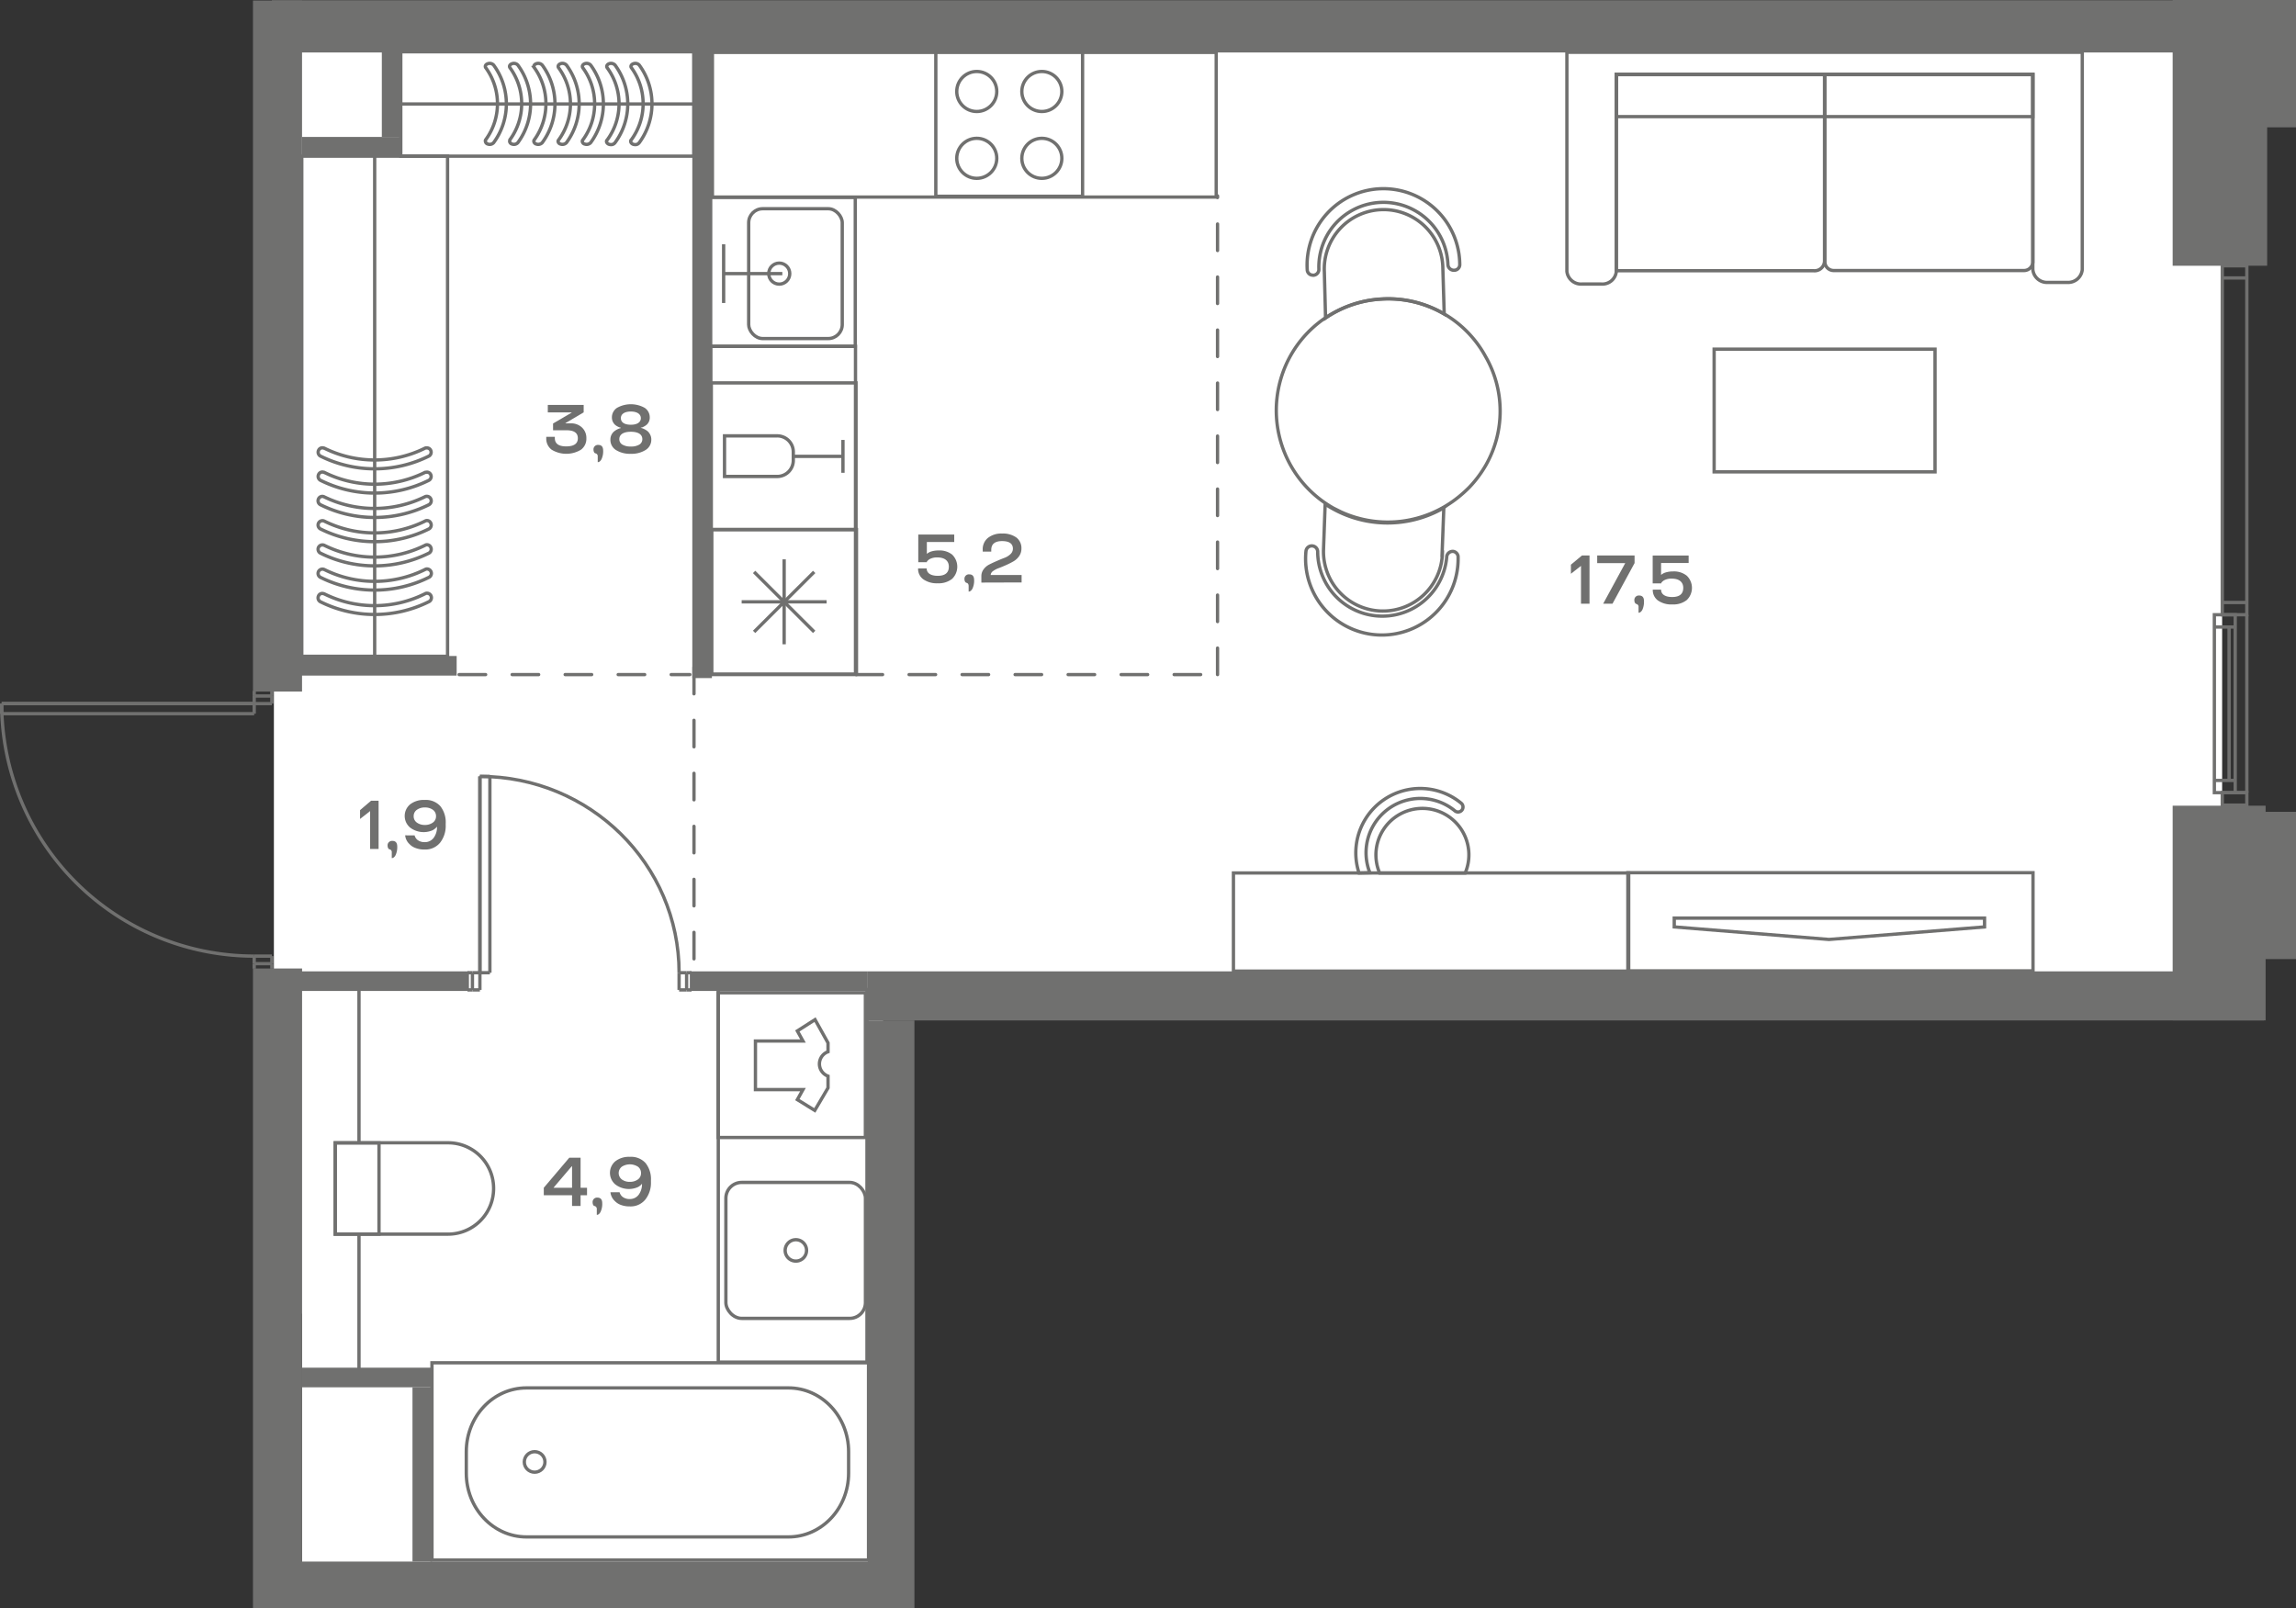 <svg id="Слой_1" data-name="Слой 1" xmlns="http://www.w3.org/2000/svg" viewBox="0 0 519.72 364.05"><rect x="0" y="0" width="519.72" height="364.05" fill="#333333" stroke="none"/><path id="fl636" d="M199.9,224V359.06H68.37V297.39H62V11H503V224Z" fill="#fff" fill-rule="evenodd"/><g id="LINE"><line x1="501.23" y1="176.67" x2="505.95" y2="176.67" fill="none" stroke="#70706f" stroke-miterlimit="10" stroke-width="0.75"/></g><g id="LINE-2" data-name="LINE"><line x1="505.95" y1="141.94" x2="501.23" y2="141.94" fill="none" stroke="#70706f" stroke-miterlimit="10" stroke-width="0.75"/></g><g id="LINE-3" data-name="LINE"><line x1="508.59" y1="60.14" x2="503.04" y2="60.14" fill="none" stroke="#70706f" stroke-miterlimit="10" stroke-width="0.75"/></g><g id="LINE-4" data-name="LINE"><line x1="503.04" y1="60.14" x2="508.59" y2="60.14" fill="none" stroke="#70706f" stroke-miterlimit="10" stroke-width="0.75"/></g><g id="LINE-5" data-name="LINE"><line x1="508.59" y1="62.92" x2="503.04" y2="62.92" fill="none" stroke="#70706f" stroke-miterlimit="10" stroke-width="0.75"/></g><g id="LINE-6" data-name="LINE"><line x1="508.59" y1="136.39" x2="503.04" y2="136.39" fill="none" stroke="#70706f" stroke-miterlimit="10" stroke-width="0.75"/></g><g id="LINE-7" data-name="LINE"><line x1="508.59" y1="179.44" x2="505.95" y2="179.44" fill="none" stroke="#70706f" stroke-miterlimit="10" stroke-width="0.75"/></g><rect x="501.23" y="139.17" width="4.72" height="40.28" transform="translate(1007.19 318.61) rotate(-180)" fill="none" stroke="#70706f" stroke-miterlimit="10" stroke-width="0.75"/><g id="LINE-8" data-name="LINE"><line x1="508.59" y1="139.17" x2="508.59" y2="179.44" fill="none" stroke="#70706f" stroke-miterlimit="10" stroke-width="0.75"/></g><g id="LINE-9" data-name="LINE"><line x1="504.57" y1="141.94" x2="504.57" y2="176.67" fill="none" stroke="#70706f" stroke-miterlimit="10" stroke-width="0.75"/></g><rect x="503.04" y="60.14" width="5.56" height="79.03" transform="translate(1011.63 199.3) rotate(-180)" fill="none" stroke="#70706f" stroke-miterlimit="10" stroke-width="0.75"/><rect x="503.04" y="179.44" width="5.56" height="2.81" transform="translate(1011.63 361.7) rotate(-180)" fill="none" stroke="#70706f" stroke-miterlimit="10" stroke-width="0.75"/><path d="M297.24,62.31a1.31,1.31,0,0,0,1.3-1.33v-.06a14.61,14.61,0,0,1,29.21-1,1.35,1.35,0,0,0,1.39,1.26,1.27,1.27,0,0,0,1.29-1.25v-.09A17.28,17.28,0,1,0,295.9,61a1.27,1.27,0,0,0,1.25,1.29Z" fill="none" stroke="#70706f" stroke-miterlimit="10" stroke-width="0.75"/><path d="M329,124.83a1.36,1.36,0,0,0-1.51,1.1,14.63,14.63,0,0,1-29.22-1.07,1.33,1.33,0,0,0-2.65-.11,17.26,17.26,0,0,0,34.35,3.48,18,18,0,0,0,.08-2.32A1.32,1.32,0,0,0,329,124.83Z" fill="none" stroke="#70706f" stroke-miterlimit="10" stroke-width="0.75"/><path d="M326.91,71.09l-.31-10.4a13.42,13.42,0,1,0-26.82.89L300.05,72A25.1,25.1,0,0,1,326.91,71.09Z" fill="none" stroke="#70706f" stroke-miterlimit="10" stroke-width="0.75"/><path d="M326.43,125.37l.39-10.41a25.46,25.46,0,0,1-26.86-.85l-.37,10.29a13.46,13.46,0,1,0,26.91.92h0Z" fill="none" stroke="#70706f" stroke-miterlimit="10" stroke-width="0.75"/><path d="M332.59,110.31a26.15,26.15,0,0,0,3.74-5,24.75,24.75,0,0,0-.06-24.6,25,25,0,0,0-23.48-13,26.53,26.53,0,0,0-3.09.33,25.15,25.15,0,0,0-19.85,18,25.38,25.38,0,0,0,12,29l1.68.84a25.45,25.45,0,0,0,26.65-3.39A29.73,29.73,0,0,0,332.59,110.31Z" fill="none" stroke="#70706f" stroke-miterlimit="10" stroke-width="0.75"/><rect x="388.01" y="79.04" width="50" height="27.78" fill="none" stroke="#70706f" stroke-miterlimit="10" stroke-width="0.75"/><path d="M413,59.11V16.81H365.87V61.29h44.69A2.26,2.26,0,0,0,413,59.16Z" fill="none" stroke="#70706f" stroke-miterlimit="10" stroke-width="0.75"/><path d="M460.15,59.36V16.81H413.07V59.24a2,2,0,0,0,2,2h43.08A2,2,0,0,0,460.15,59.36Z" fill="none" stroke="#70706f" stroke-miterlimit="10" stroke-width="0.75"/><path d="M365.87,61.42a3.17,3.17,0,0,1-3.41,2.88h-4.37a3.21,3.21,0,0,1-3.41-2.88V11.83H471.34V61a3.21,3.21,0,0,1-3.41,2.93h-4.36A3.22,3.22,0,0,1,460.15,61V16.81H365.87Z" fill="none" stroke="#70706f" stroke-miterlimit="10" stroke-width="0.75"/><rect x="365.87" y="16.89" width="94.28" height="9.51" fill="none" stroke="#70706f" stroke-miterlimit="10" stroke-width="0.75"/><rect x="368.48" y="197.56" width="91.71" height="22.22" fill="none" stroke="#70706f" stroke-miterlimit="10" stroke-width="0.75"/><polygon points="378.98 209.83 414 212.67 449.22 209.83 449.22 207.84 378.98 207.84 378.98 209.83" fill="none" stroke="#70706f" stroke-miterlimit="10" stroke-width="0.75"/><rect x="279.19" y="197.63" width="89.47" height="22.21" transform="translate(647.86 417.46) rotate(-180)" fill="none" stroke="#70706f" stroke-miterlimit="10" stroke-width="0.75"/><path d="M307.63,197.63a14.58,14.58,0,0,1,23.12-15.81,1.12,1.12,0,1,1-1.42,1.74,12.29,12.29,0,0,0-19.25,14Z" fill="none" stroke="#70706f" stroke-miterlimit="10" stroke-width="0.75"/><path d="M312.29,197.63a10.52,10.52,0,1,1,19.37,0Z" fill="none" stroke="#70706f" stroke-miterlimit="10" stroke-width="0.75"/><rect x="211.83" y="11.68" width="33.22" height="32.75" fill="none" stroke="#70706f" stroke-miterlimit="10" stroke-width="0.75"/><circle cx="235.83" cy="20.71" r="4.53" fill="none" stroke="#70706f" stroke-miterlimit="10" stroke-width="0.75"/><circle cx="235.83" cy="35.84" r="4.53" fill="none" stroke="#70706f" stroke-miterlimit="10" stroke-width="0.75"/><circle cx="221.1" cy="20.71" r="4.53" fill="none" stroke="#70706f" stroke-miterlimit="10" stroke-width="0.75"/><circle cx="221.1" cy="35.84" r="4.53" fill="none" stroke="#70706f" stroke-miterlimit="10" stroke-width="0.75"/><rect x="161.26" y="11.86" width="114.04" height="32.75" fill="none" stroke="#70706f" stroke-miterlimit="10" stroke-width="0.75"/><rect x="161.12" y="119.86" width="32.75" height="32.75" fill="none" stroke="#70706f" stroke-miterlimit="10" stroke-width="0.75"/><line x1="177.5" y1="126.62" x2="177.5" y2="145.85" fill="none" stroke="#70706f" stroke-miterlimit="10" stroke-width="0.75"/><line x1="187.11" y1="136.24" x2="167.88" y2="136.24" fill="none" stroke="#70706f" stroke-miterlimit="10" stroke-width="0.75"/><line x1="184.3" y1="129.47" x2="170.7" y2="143.04" fill="none" stroke="#70706f" stroke-miterlimit="10" stroke-width="0.75"/><line x1="184.3" y1="143.04" x2="170.7" y2="129.47" fill="none" stroke="#70706f" stroke-miterlimit="10" stroke-width="0.75"/><polyline points="163.8 68.59 163.8 61.94 163.8 55.3" fill="none" stroke="#70706f" stroke-miterlimit="10" stroke-width="0.75"/><line x1="177.09" y1="61.94" x2="163.8" y2="61.94" fill="none" stroke="#70706f" stroke-miterlimit="10" stroke-width="0.75"/><rect x="169.47" y="47.25" width="21.18" height="29.39" rx="3.17" fill="none" stroke="#70706f" stroke-miterlimit="10" stroke-width="0.75"/><circle cx="176.39" cy="61.94" r="2.38" fill="none" stroke="#70706f" stroke-miterlimit="10" stroke-width="0.75"/><rect x="160.85" y="44.68" width="32.75" height="33.71" fill="none" stroke="#70706f" stroke-miterlimit="10" stroke-width="0.75"/><rect x="161.01" y="86.68" width="32.75" height="33.22" fill="none" stroke="#70706f" stroke-miterlimit="10" stroke-width="0.75"/><line x1="179.53" y1="103.31" x2="190.81" y2="103.31" fill="none" stroke="#70706f" stroke-miterlimit="10" stroke-width="0.75"/><path d="M179.57,104.3v-2a3.63,3.63,0,0,0-3.64-3.63H164v9.19h12A3.64,3.64,0,0,0,179.57,104.3Z" fill="none" stroke="#70706f" stroke-miterlimit="10" stroke-width="0.75"/><line x1="190.81" y1="99.59" x2="190.81" y2="107.03" fill="none" stroke="#70706f" stroke-miterlimit="10" stroke-width="0.75"/><rect x="160.9" y="78.41" width="32.75" height="74.29" fill="none" stroke="#70706f" stroke-miterlimit="10" stroke-width="0.75"/><rect x="90.72" y="11.72" width="66.34" height="23.63" fill="none" stroke="#70706f" stroke-miterlimit="10" stroke-width="0.75"/><path d="M115.36,32a.71.71,0,0,0,.56.61,1.21,1.21,0,0,0,1.3-.31,14.84,14.84,0,0,0,0-17.57,1.22,1.22,0,0,0-1.3-.31c-.49.15-.71.54-.51.88l0,0a13.82,13.82,0,0,1,0,16.35Z" fill="none" stroke="#70706f" stroke-miterlimit="10" stroke-width="0.75"/><path d="M120.84,32a.71.71,0,0,0,.56.61,1.27,1.27,0,0,0,1.34-.31,14.84,14.84,0,0,0,0-17.57,1.27,1.27,0,0,0-1.34-.31c-.48.16-.68.56-.46.89l0,0a14,14,0,0,1,0,16.35A.47.47,0,0,0,120.84,32Z" fill="none" stroke="#70706f" stroke-miterlimit="10" stroke-width="0.75"/><path d="M126.32,32a.71.71,0,0,0,.56.61,1.27,1.27,0,0,0,1.34-.31,14.84,14.84,0,0,0,0-17.57,1.27,1.27,0,0,0-1.34-.31c-.48.18-.67.58-.44.92a13.79,13.79,0,0,1,0,16.35A.47.47,0,0,0,126.32,32Z" fill="none" stroke="#70706f" stroke-miterlimit="10" stroke-width="0.75"/><path d="M131.81,32a.69.69,0,0,0,.55.61,1.27,1.27,0,0,0,1.34-.31,14.84,14.84,0,0,0,0-17.57,1.27,1.27,0,0,0-1.34-.31c-.47.18-.67.58-.44.92a13.79,13.79,0,0,1,0,16.35A.41.41,0,0,0,131.81,32Z" fill="none" stroke="#70706f" stroke-miterlimit="10" stroke-width="0.75"/><path d="M137.29,32c0,.38.39.71.93.73a1.09,1.09,0,0,0,1-.43,14.84,14.84,0,0,0,0-17.57,1.27,1.27,0,0,0-1.34-.31c-.47.18-.67.58-.44.92a13.79,13.79,0,0,1,0,16.35A.41.41,0,0,0,137.29,32Z" fill="none" stroke="#70706f" stroke-miterlimit="10" stroke-width="0.75"/><path d="M142.77,32c0,.38.39.71.93.73a1.08,1.08,0,0,0,1-.43,14.84,14.84,0,0,0,0-17.57,1.22,1.22,0,0,0-1.3-.31c-.48.15-.71.54-.5.88l0,0a13.82,13.82,0,0,1,0,16.35A.38.38,0,0,0,142.77,32Z" fill="none" stroke="#70706f" stroke-miterlimit="10" stroke-width="0.75"/><path d="M109.88,32a.71.71,0,0,0,.55.61,1.22,1.22,0,0,0,1.31-.31,14.84,14.84,0,0,0,0-17.57,1.24,1.24,0,0,0-1.31-.31c-.48.15-.7.54-.5.88l0,0a13.82,13.82,0,0,1,0,16.35A.44.44,0,0,0,109.88,32Z" fill="none" stroke="#70706f" stroke-miterlimit="10" stroke-width="0.75"/><line x1="90.72" y1="23.54" x2="157.06" y2="23.54" fill="none" stroke="#70706f" stroke-miterlimit="10" stroke-width="0.75"/><rect x="68.31" y="35.35" width="33" height="113.22" fill="none" stroke="#70706f" stroke-miterlimit="10" stroke-width="0.75"/><path d="M96.65,106.88a.94.94,0,0,1,.85.55,1,1,0,0,1-.42,1.3,27.51,27.51,0,0,1-24.54,0,1,1,0,0,1-.43-1.3.93.93,0,0,1,1.22-.5l.06,0a25.67,25.67,0,0,0,22.83,0Z" fill="none" stroke="#70706f" stroke-miterlimit="10" stroke-width="0.75"/><path d="M96.65,112.36a.94.94,0,0,1,.85.55,1,1,0,0,1-.42,1.35,27.58,27.58,0,0,1-24.54,0,1,1,0,0,1-.43-1.35.93.93,0,0,1,1.24-.45l0,0a26,26,0,0,0,22.83,0A.82.82,0,0,1,96.65,112.36Z" fill="none" stroke="#70706f" stroke-miterlimit="10" stroke-width="0.75"/><path d="M96.65,117.84a.93.93,0,0,1,.85.56,1,1,0,0,1-.42,1.34,27.58,27.58,0,0,1-24.54,0,1,1,0,0,1-.43-1.34,1,1,0,0,1,1.28-.44,25.67,25.67,0,0,0,22.83,0A.82.82,0,0,1,96.65,117.84Z" fill="none" stroke="#70706f" stroke-miterlimit="10" stroke-width="0.75"/><path d="M96.65,123.32a.93.93,0,0,1,.85.56,1,1,0,0,1-.42,1.34,27.58,27.58,0,0,1-24.54,0,1,1,0,0,1-.43-1.34,1,1,0,0,1,1.28-.44,25.67,25.67,0,0,0,22.83,0A.82.82,0,0,1,96.65,123.32Z" fill="none" stroke="#70706f" stroke-miterlimit="10" stroke-width="0.75"/><path d="M96.65,128.8a1,1,0,0,1,.43,1.9,27.58,27.58,0,0,1-24.54,0,1,1,0,0,1-.43-1.34,1,1,0,0,1,1.28-.44,25.61,25.61,0,0,0,22.83,0A.82.82,0,0,1,96.65,128.8Z" fill="none" stroke="#70706f" stroke-miterlimit="10" stroke-width="0.75"/><path d="M96.65,134.29a1,1,0,0,1,1,.93,1,1,0,0,1-.59,1,27.58,27.58,0,0,1-24.54,0,1,1,0,0,1-.43-1.3.92.92,0,0,1,1.22-.5l.06,0a25.61,25.61,0,0,0,22.83,0A.73.73,0,0,1,96.65,134.29Z" fill="none" stroke="#70706f" stroke-miterlimit="10" stroke-width="0.75"/><path d="M96.65,101.4a.92.92,0,0,1,.85.55,1,1,0,0,1-.42,1.3,27.58,27.58,0,0,1-24.54,0,1,1,0,0,1-.43-1.3.93.93,0,0,1,1.22-.5l.06,0a25.67,25.67,0,0,0,22.83,0A.79.79,0,0,1,96.65,101.4Z" fill="none" stroke="#70706f" stroke-miterlimit="10" stroke-width="0.75"/><line x1="84.81" y1="35.35" x2="84.81" y2="148.57" fill="none" stroke="#70706f" stroke-miterlimit="10" stroke-width="0.75"/><rect x="97.78" y="308.5" width="98.82" height="44.65" fill="none" stroke="#70706f" stroke-miterlimit="10" stroke-width="0.75"/><path d="M105.55,333.48v-4.85c0-8,6.09-14.44,13.62-14.44h59.3c7.52,0,13.62,6.46,13.62,14.44v4.85c0,8-6.1,14.44-13.62,14.44h-59.3C111.64,347.92,105.55,341.46,105.55,333.48Z" fill="none" stroke="#70706f" stroke-miterlimit="10" stroke-width="0.75"/><ellipse cx="121.02" cy="330.95" rx="2.34" ry="2.32" fill="none" stroke="#70706f" stroke-miterlimit="10" stroke-width="0.75"/><path d="M75.88,279.38h25.55a10.31,10.31,0,0,0,10.3-10.31V269h0a10.3,10.3,0,0,0-10.3-10.3H75.88v20.68Z" fill="none" stroke="#70706f" stroke-miterlimit="10" stroke-width="0.75"/><rect x="75.88" y="258.73" width="9.91" height="20.64" fill="none" stroke="#70706f" stroke-miterlimit="10" stroke-width="0.75"/><line x1="81.26" y1="279.38" x2="81.26" y2="309.94" fill="none" stroke="#70706f" stroke-miterlimit="10" stroke-width="0.75"/><line x1="81.26" y1="258.73" x2="81.26" y2="224" fill="none" stroke="#70706f" stroke-miterlimit="10" stroke-width="0.75"/><rect x="162.59" y="224" width="33.66" height="84.35" fill="none" stroke="#70706f" stroke-miterlimit="10" stroke-width="0.75"/><rect x="164.31" y="267.67" width="31.59" height="30.78" rx="3.58" fill="none" stroke="#70706f" stroke-miterlimit="10" stroke-width="0.75"/><path d="M177.73,283.06a2.42,2.42,0,1,0,2.42-2.42h0A2.42,2.42,0,0,0,177.73,283.06Z" fill="none" stroke="#70706f" stroke-miterlimit="10" stroke-width="0.75"/><rect x="162.55" y="224.74" width="33.34" height="32.76" fill="none" stroke="#70706f" stroke-miterlimit="10" stroke-width="0.75"/><path d="M187.43,236.09v2a2.93,2.93,0,0,0-1.75,3.81,3,3,0,0,0,1.75,1.71v2.66l-3,5.1-3.94-2.44,1.27-2.27H171v-11h10.76l-1.27-2.28,4-2.56Z" fill="none" stroke="#70706f" stroke-miterlimit="10" stroke-width="0.75"/><g id="LINE-10" data-name="LINE"><line x1="106.94" y1="220.2" x2="105.82" y2="220.2" fill="none" stroke="#70706f" stroke-miterlimit="10" stroke-width="0.75"/></g><g id="LINE-11" data-name="LINE"><line x1="105.82" y1="224.09" x2="106.94" y2="224.09" fill="none" stroke="#70706f" stroke-miterlimit="10" stroke-width="0.75"/></g><g id="LINE-12" data-name="LINE"><line x1="155.42" y1="224.09" x2="156.54" y2="224.09" fill="none" stroke="#70706f" stroke-miterlimit="10" stroke-width="0.75"/></g><g id="LINE-13" data-name="LINE"><line x1="156.54" y1="220.2" x2="155.42" y2="220.2" fill="none" stroke="#70706f" stroke-miterlimit="10" stroke-width="0.75"/></g><g id="LINE-14" data-name="LINE"><line x1="155.42" y1="224.09" x2="155.42" y2="220.2" fill="none" stroke="#70706f" stroke-miterlimit="10" stroke-width="0.75"/></g><g id="LINE-15" data-name="LINE"><line x1="153.72" y1="224.09" x2="155.42" y2="224.09" fill="none" stroke="#70706f" stroke-miterlimit="10" stroke-width="0.75"/></g><g id="LINE-16" data-name="LINE"><line x1="153.72" y1="220.2" x2="153.72" y2="224.09" fill="none" stroke="#70706f" stroke-miterlimit="10" stroke-width="0.75"/></g><g id="LINE-17" data-name="LINE"><line x1="155.42" y1="220.2" x2="153.72" y2="220.2" fill="none" stroke="#70706f" stroke-miterlimit="10" stroke-width="0.75"/></g><g id="LINE-18" data-name="LINE"><line x1="108.63" y1="220.2" x2="106.94" y2="220.2" fill="none" stroke="#70706f" stroke-miterlimit="10" stroke-width="0.75"/></g><g id="LINE-19" data-name="LINE"><line x1="108.63" y1="224.09" x2="108.63" y2="220.2" fill="none" stroke="#70706f" stroke-miterlimit="10" stroke-width="0.75"/></g><g id="LINE-20" data-name="LINE"><line x1="106.94" y1="224.09" x2="108.63" y2="224.09" fill="none" stroke="#70706f" stroke-miterlimit="10" stroke-width="0.75"/></g><g id="LINE-21" data-name="LINE"><line x1="106.94" y1="220.2" x2="106.94" y2="224.09" fill="none" stroke="#70706f" stroke-miterlimit="10" stroke-width="0.75"/></g><g id="ARC"><path d="M108.63,175.76c24.91,0,45.09,19.89,45.09,44.44" fill="none" stroke="#70706f" stroke-miterlimit="10" stroke-width="0.75"/></g><g id="LINE-22" data-name="LINE"><line x1="108.63" y1="220.2" x2="108.63" y2="175.76" fill="none" stroke="#70706f" stroke-miterlimit="10" stroke-width="0.75"/></g><g id="LINE-23" data-name="LINE"><line x1="110.89" y1="175.76" x2="110.89" y2="220.2" fill="none" stroke="#70706f" stroke-miterlimit="10" stroke-width="0.75"/></g><g id="LINE-24" data-name="LINE"><line x1="110.89" y1="220.2" x2="108.63" y2="220.2" fill="none" stroke="#70706f" stroke-miterlimit="10" stroke-width="0.75"/></g><g id="LINE-25" data-name="LINE"><line x1="108.63" y1="220.2" x2="108.63" y2="175.76" fill="none" stroke="#70706f" stroke-miterlimit="10" stroke-width="0.75"/></g><g id="LINE-26" data-name="LINE"><line x1="108.63" y1="175.76" x2="110.89" y2="175.76" fill="none" stroke="#70706f" stroke-miterlimit="10" stroke-width="0.75"/></g><g id="LINE-27" data-name="LINE"><line x1="61.54" y1="156.42" x2="61.54" y2="157.56" fill="none" stroke="#70706f" stroke-miterlimit="10" stroke-width="0.75"/></g><g id="LINE-28" data-name="LINE"><line x1="57.54" y1="157.56" x2="57.54" y2="156.42" fill="none" stroke="#70706f" stroke-miterlimit="10" stroke-width="0.75"/></g><g id="LINE-29" data-name="LINE"><line x1="57.54" y1="219.29" x2="57.54" y2="218.15" fill="none" stroke="#70706f" stroke-miterlimit="10" stroke-width="0.75"/></g><g id="LINE-30" data-name="LINE"><line x1="61.54" y1="218.15" x2="61.54" y2="219.29" fill="none" stroke="#70706f" stroke-miterlimit="10" stroke-width="0.75"/></g><g id="LINE-31" data-name="LINE"><line x1="57.54" y1="157.56" x2="61.54" y2="157.56" fill="none" stroke="#70706f" stroke-miterlimit="10" stroke-width="0.75"/></g><g id="LINE-32" data-name="LINE"><line x1="61.54" y1="157.56" x2="61.54" y2="159.28" fill="none" stroke="#70706f" stroke-miterlimit="10" stroke-width="0.75"/></g><g id="LINE-33" data-name="LINE"><line x1="61.54" y1="159.28" x2="57.54" y2="159.28" fill="none" stroke="#70706f" stroke-miterlimit="10" stroke-width="0.75"/></g><g id="LINE-34" data-name="LINE"><line x1="57.54" y1="159.28" x2="57.54" y2="157.56" fill="none" stroke="#70706f" stroke-miterlimit="10" stroke-width="0.75"/></g><g id="LINE-35" data-name="LINE"><line x1="57.54" y1="218.15" x2="57.54" y2="216.44" fill="none" stroke="#70706f" stroke-miterlimit="10" stroke-width="0.75"/></g><g id="LINE-36" data-name="LINE"><line x1="57.54" y1="216.44" x2="61.54" y2="216.44" fill="none" stroke="#70706f" stroke-miterlimit="10" stroke-width="0.75"/></g><g id="LINE-37" data-name="LINE"><line x1="61.54" y1="216.44" x2="61.54" y2="218.15" fill="none" stroke="#70706f" stroke-miterlimit="10" stroke-width="0.75"/></g><g id="LINE-38" data-name="LINE"><line x1="61.54" y1="218.15" x2="57.54" y2="218.15" fill="none" stroke="#70706f" stroke-miterlimit="10" stroke-width="0.75"/></g><g id="ARC-2" data-name="ARC"><path d="M57.54,216.44A57.16,57.16,0,0,1,.38,159.28" fill="none" stroke="#70706f" stroke-miterlimit="10" stroke-width="0.75"/></g><g id="LINE-39" data-name="LINE"><line x1="57.54" y1="159.28" x2="0.38" y2="159.28" fill="none" stroke="#70706f" stroke-miterlimit="10" stroke-width="0.75"/></g><g id="LINE-40" data-name="LINE"><line x1="0.38" y1="159.28" x2="0.38" y2="161.56" fill="none" stroke="#70706f" stroke-miterlimit="10" stroke-width="0.75"/></g><g id="LINE-41" data-name="LINE"><line x1="57.54" y1="159.28" x2="0.38" y2="159.28" fill="none" stroke="#70706f" stroke-miterlimit="10" stroke-width="0.75"/></g><g id="LINE-42" data-name="LINE"><line x1="57.54" y1="161.56" x2="57.54" y2="159.28" fill="none" stroke="#70706f" stroke-miterlimit="10" stroke-width="0.75"/></g><g id="LINE-43" data-name="LINE"><line x1="0.38" y1="161.56" x2="57.54" y2="161.56" fill="none" stroke="#70706f" stroke-miterlimit="10" stroke-width="0.75"/></g><g id="MTEXT"><path d="M81.5,185.39v-2L84,181.26h1.7v10.92H83.78v-8.57Z" fill="#70706f"/><path d="M88.68,193a.66.66,0,0,0-.47-.73c-.24,0-.48-.33-.48-.91a1,1,0,0,1,1.1-1c.71,0,1.08.41,1.09,1.26a4.39,4.39,0,0,1-.36,1.93c-.24.47-.53.7-.88.7Z" fill="#70706f"/><path d="M93.85,189.11a1.93,1.93,0,0,0,.62,1,2.56,2.56,0,0,0,1.65.53,2.45,2.45,0,0,0,2.06-1,4,4,0,0,0,.74-2.48h-.06c0,.06-.06.15-.4.43a2.9,2.9,0,0,1-.55.36,5.06,5.06,0,0,1-5.08-.61,3.43,3.43,0,0,1,0-5.25,5,5,0,0,1,3.3-1,4.4,4.4,0,0,1,3.55,1.41,5.87,5.87,0,0,1,1.21,3.92v.37a6.14,6.14,0,0,1-1.25,3.95,4.31,4.31,0,0,1-3.57,1.57,5.34,5.34,0,0,1-2-.34,3.47,3.47,0,0,1-1.36-.87,3.13,3.13,0,0,1-1-2Zm2.32-2.36a3,3,0,0,0,1.81-.54,1.71,1.71,0,0,0,.72-1.44,1.75,1.75,0,0,0-.71-1.45,3,3,0,0,0-1.82-.53,3,3,0,0,0-1.81.53,1.73,1.73,0,0,0-.72,1.45,1.71,1.71,0,0,0,.72,1.44A3,3,0,0,0,96.17,186.75Z" fill="#70706f"/></g><g id="MTEXT-2" data-name="MTEXT"><path d="M129.49,273v-2.43h-6.4v-1.69l5.77-6.8h2.56v6.8h1.46v1.69h-1.46V273Zm0-9h-.06l-4.11,4.83v.05h4.17Z" fill="#70706f"/><path d="M135.09,273.75a.67.67,0,0,0-.47-.73c-.25,0-.48-.32-.48-.91a1,1,0,0,1,1.09-1c.72,0,1.09.42,1.09,1.26a4.25,4.25,0,0,1-.36,1.93c-.23.47-.53.71-.87.71Z" fill="#70706f"/><path d="M140.25,269.9a2,2,0,0,0,.63,1,2.51,2.51,0,0,0,1.65.53,2.45,2.45,0,0,0,2.06-1,4,4,0,0,0,.73-2.48h0a1.47,1.47,0,0,1-.4.43,2.48,2.48,0,0,1-.55.36,5.06,5.06,0,0,1-5.08-.61,3.43,3.43,0,0,1,0-5.25,5,5,0,0,1,3.3-1,4.4,4.4,0,0,1,3.55,1.42,5.83,5.83,0,0,1,1.21,3.91v.37a6.09,6.09,0,0,1-1.26,3.95,4.27,4.27,0,0,1-3.56,1.57,5.43,5.43,0,0,1-2-.34,3.51,3.51,0,0,1-1.35-.87,3.13,3.13,0,0,1-1-2Zm2.33-2.36a3,3,0,0,0,1.81-.54,1.7,1.7,0,0,0,.71-1.44,1.74,1.74,0,0,0-.7-1.45,3.39,3.39,0,0,0-3.64,0,1.82,1.82,0,0,0,0,2.89A2.93,2.93,0,0,0,142.58,267.54Z" fill="#70706f"/></g><g id="MTEXT-3" data-name="MTEXT"><path d="M124,93.35V91.66h8.12v1.69L128,95.78v.06h1.17a3.53,3.53,0,0,1,2.56.93,3.21,3.21,0,0,1,1,2.44,3.05,3.05,0,0,1-1.22,2.59,6.39,6.39,0,0,1-6.64,0,3.1,3.1,0,0,1-1.22-2.62v-.29h1.94v.29c0,1.25.87,1.88,2.6,1.87s2.61-.61,2.61-1.84-.87-1.81-2.61-1.81h-3V95.87l4.2-2.46v-.06Z" fill="#70706f"/><path d="M135.3,103.35a.66.66,0,0,0-.48-.72c-.24,0-.48-.33-.48-.91a1,1,0,0,1,1.1-1c.72,0,1.08.42,1.09,1.27a4.25,4.25,0,0,1-.36,1.93c-.23.47-.53.7-.87.7Z" fill="#70706f"/><path d="M142.8,102.73a5.94,5.94,0,0,1-3.38-.86,2.7,2.7,0,0,1-1.25-2.35,2.38,2.38,0,0,1,.83-1.85,4.15,4.15,0,0,1,1.28-.7l.24-.07v-.08a2.51,2.51,0,0,1-.7-.26,3,3,0,0,1-.61-.41,2.23,2.23,0,0,1-.7-1.64,2.57,2.57,0,0,1,1.15-2.18,6.42,6.42,0,0,1,6.28,0,2.58,2.58,0,0,1,1.14,2.18,2.15,2.15,0,0,1-.7,1.64,3.9,3.9,0,0,1-1.1.63l-.21,0v.08l.26.07a4,4,0,0,1,.57.24,3.78,3.78,0,0,1,.71.46,2.46,2.46,0,0,1,.56.76,2.37,2.37,0,0,1,.26,1.09,2.72,2.72,0,0,1-1.25,2.36A5.94,5.94,0,0,1,142.8,102.73Zm0-1.65a3.54,3.54,0,0,0,1.92-.44,1.39,1.39,0,0,0,.68-1.23c0-1.07-.94-1.67-2.6-1.67s-2.61.6-2.61,1.67a1.39,1.39,0,0,0,.68,1.23A3.58,3.58,0,0,0,142.8,101.08Zm0-4.93c1.45,0,2.26-.58,2.26-1.49s-.85-1.5-2.26-1.5-2.26.56-2.26,1.5S141.34,96.15,142.8,96.15Z" fill="#70706f"/></g><g id="MTEXT-4" data-name="MTEXT"><path d="M215.52,125.54a3.82,3.82,0,0,1,0,5.5,4.9,4.9,0,0,1-3.25,1,5.29,5.29,0,0,1-3.27-.9,2.89,2.89,0,0,1-1.18-2.46h1.94c0,1,.84,1.67,2.51,1.67s2.51-.7,2.51-2.07-1-2.09-2.58-2.09a3.45,3.45,0,0,0-1.76.38,2.08,2.08,0,0,0-.64.58l0,.12h-1.94V121h8.14v1.69h-6.2v2.72h0a1.36,1.36,0,0,1,.37-.29,3.31,3.31,0,0,1,.5-.24,5.65,5.65,0,0,1,1.83-.27A4.58,4.58,0,0,1,215.52,125.54Z" fill="#70706f"/><path d="M219.26,132.66c0-.46-.23-.67-.47-.72s-.48-.33-.48-.92a1,1,0,0,1,1.1-1c.71,0,1.08.42,1.09,1.26a4.3,4.3,0,0,1-.36,1.94c-.24.46-.53.7-.88.7Z" fill="#70706f"/><path d="M222.14,131.88v-1.43a2.55,2.55,0,0,1,.53-1.6,3.68,3.68,0,0,1,1.32-1.09c.53-.27,1.1-.53,1.72-.8s1.18-.5,1.72-.7a4,4,0,0,0,1.32-.84,1.66,1.66,0,0,0,.53-1.2c0-1.15-.82-1.73-2.45-1.73s-2.45.67-2.45,2v.38h-1.93v-.38a3.3,3.3,0,0,1,1.16-2.71,4.87,4.87,0,0,1,3.22-1,5.22,5.22,0,0,1,3.22.89,3,3,0,0,1,1.16,2.52,2.93,2.93,0,0,1-.51,1.69,4,4,0,0,1-1.28,1.19,16.65,16.65,0,0,1-1.69.85c-.6.27-1.16.5-1.67.69a5,5,0,0,0-1.29.68,1.16,1.16,0,0,0-.52.88h7v1.68Z" fill="#70706f"/></g><g id="MTEXT-5" data-name="MTEXT"><path d="M355.59,129.89v-2.06l2.5-2.08h1.71v10.92h-1.93V128.1Z" fill="#70706f"/><path d="M362.89,136.67l5-9.2h-6.35v-1.72H370v1.72l-5,9.2Z" fill="#70706f"/><path d="M370.9,137.45a.65.65,0,0,0-.47-.72c-.25-.06-.48-.33-.48-.92a1,1,0,0,1,1.09-1c.72,0,1.09.42,1.09,1.26a4.49,4.49,0,0,1-.35,1.94c-.24.46-.54.7-.88.7Z" fill="#70706f"/><path d="M381.82,130.33a3.82,3.82,0,0,1,0,5.5,4.89,4.89,0,0,1-3.25,1,5.29,5.29,0,0,1-3.27-.89,2.91,2.91,0,0,1-1.18-2.46H376c0,1,.84,1.67,2.51,1.67s2.51-.7,2.51-2.07-1-2.09-2.58-2.09a3.45,3.45,0,0,0-1.76.38,2.08,2.08,0,0,0-.64.58l0,.12h-1.94v-6.31h8.14v1.69H376v2.71h0a1.87,1.87,0,0,1,.37-.28,3.31,3.31,0,0,1,.5-.24,5.6,5.6,0,0,1,1.83-.28A4.59,4.59,0,0,1,381.82,130.33Z" fill="#70706f"/></g><polygon points="102.5 224.33 106.15 224.33 106.15 219.89 67.82 219.89 67.82 224.33 68.37 224.33 102.5 224.33 102.5 224.33" fill="#70706f" fill-rule="evenodd"/><polygon points="187.01 224.33 196.43 224.33 196.43 219.89 156.15 219.89 156.15 224.33 187.01 224.33 187.01 224.33" fill="#70706f" fill-rule="evenodd"/><polygon points="156.71 153.5 161.15 153.5 161.15 11 156.71 11 156.71 118.06 156.71 153.5 156.71 153.5" fill="#70706f" fill-rule="evenodd"/><polygon points="67.82 152.94 103.37 152.94 103.37 148.5 67.82 148.5 67.82 150.28 67.82 152.94 67.82 152.94" fill="#70706f" fill-rule="evenodd"/><polygon points="68.37 35.44 90.87 35.44 90.87 31 68.37 31 68.37 35.44 68.37 35.44" fill="#70706f" fill-rule="evenodd"/><polygon points="90.87 31 90.87 11 86.43 11 86.43 31 90.87 31 90.87 31" fill="#70706f" fill-rule="evenodd"/><polygon points="68.93 314.05 97.82 314.05 97.82 309.61 68.37 309.61 68.37 314.05 68.93 314.05 68.93 314.05" fill="#70706f" fill-rule="evenodd"/><polygon points="97.82 353.5 97.82 314.05 93.37 314.05 93.37 353.5 97.82 353.5 97.82 353.5" fill="#70706f" fill-rule="evenodd"/><g id="LINE-44" data-name="LINE"><line x1="157.09" y1="151.06" x2="157.09" y2="221.18" fill="none" stroke-dasharray="6 6" stroke-linecap="round" stroke-linejoin="round" stroke-width="0.75" stroke="#70706f"/></g><g id="LINE-45" data-name="LINE"><line x1="193.78" y1="152.71" x2="275.6" y2="152.71" fill="none" stroke-dasharray="6 6" stroke-linecap="round" stroke-linejoin="round" stroke-width="0.75" stroke="#70706f"/></g><g id="LINE-46" data-name="LINE"><line x1="275.6" y1="152.71" x2="275.6" y2="44.35" fill="none" stroke-dasharray="6 6" stroke-linecap="round" stroke-linejoin="round" stroke-width="0.75" stroke="#70706f"/></g><g id="LINE-47" data-name="LINE"><line x1="103.93" y1="152.71" x2="156.15" y2="152.71" fill="none" stroke-dasharray="6 6" stroke-linecap="round" stroke-linejoin="round" stroke-width="0.75" stroke="#70706f"/></g><polygon points="433.76 231 512.48 231 512.48 219.89 196.43 219.89 196.43 231 260.98 231 433.76 231 433.76 231" fill="#70706f" fill-rule="evenodd"/><polygon points="510.39 182.39 504.03 182.39 491.8 182.39 491.8 230.99 492.97 230.99 504.03 230.99 510.39 230.99 512.84 230.99 512.84 182.39 510.39 182.39" fill="#70706f"/><polygon points="519.72 217.11 519.72 183.78 508.77 183.78 508.77 217.11 519.72 217.11 519.72 217.11" fill="#70706f" fill-rule="evenodd"/><polygon points="201.99 364.05 206.99 364.05 206.99 231 196.43 231 196.43 364.05 201.99 364.05 201.99 364.05" fill="#70706f" fill-rule="evenodd"/><polygon points="191.3 364.05 201.37 364.05 201.37 353.5 64.78 353.5 64.78 364.05 166.28 364.05 191.3 364.05 191.3 364.05" fill="#70706f" fill-rule="evenodd"/><polygon points="57.26 364.05 68.38 364.05 68.38 219.24 57.26 219.24 57.26 327.85 57.26 364.05 57.26 364.05" fill="#70706f" fill-rule="evenodd"/><polygon points="510.7 0 504.23 0 491.8 0 491.8 60.16 492.99 60.16 504.23 60.16 510.7 60.16 513.19 60.16 513.19 0 510.7 0" fill="#70706f"/><polygon points="519.72 28.82 519.72 0 509.89 0 509.89 28.82 519.72 28.82 519.72 28.82" fill="#70706f" fill-rule="evenodd"/><polygon points="63.38 156.55 68.37 156.55 68.37 0.12 57.26 0.12 57.26 156.55 63.38 156.55 63.38 156.55" fill="#70706f" fill-rule="evenodd"/><polygon points="388.18 11.88 517.42 11.88 517.42 0.06 61.54 0.06 61.54 11.88 170.79 11.88 388.18 11.88 388.18 11.88" fill="#70706f" fill-rule="evenodd"/></svg>